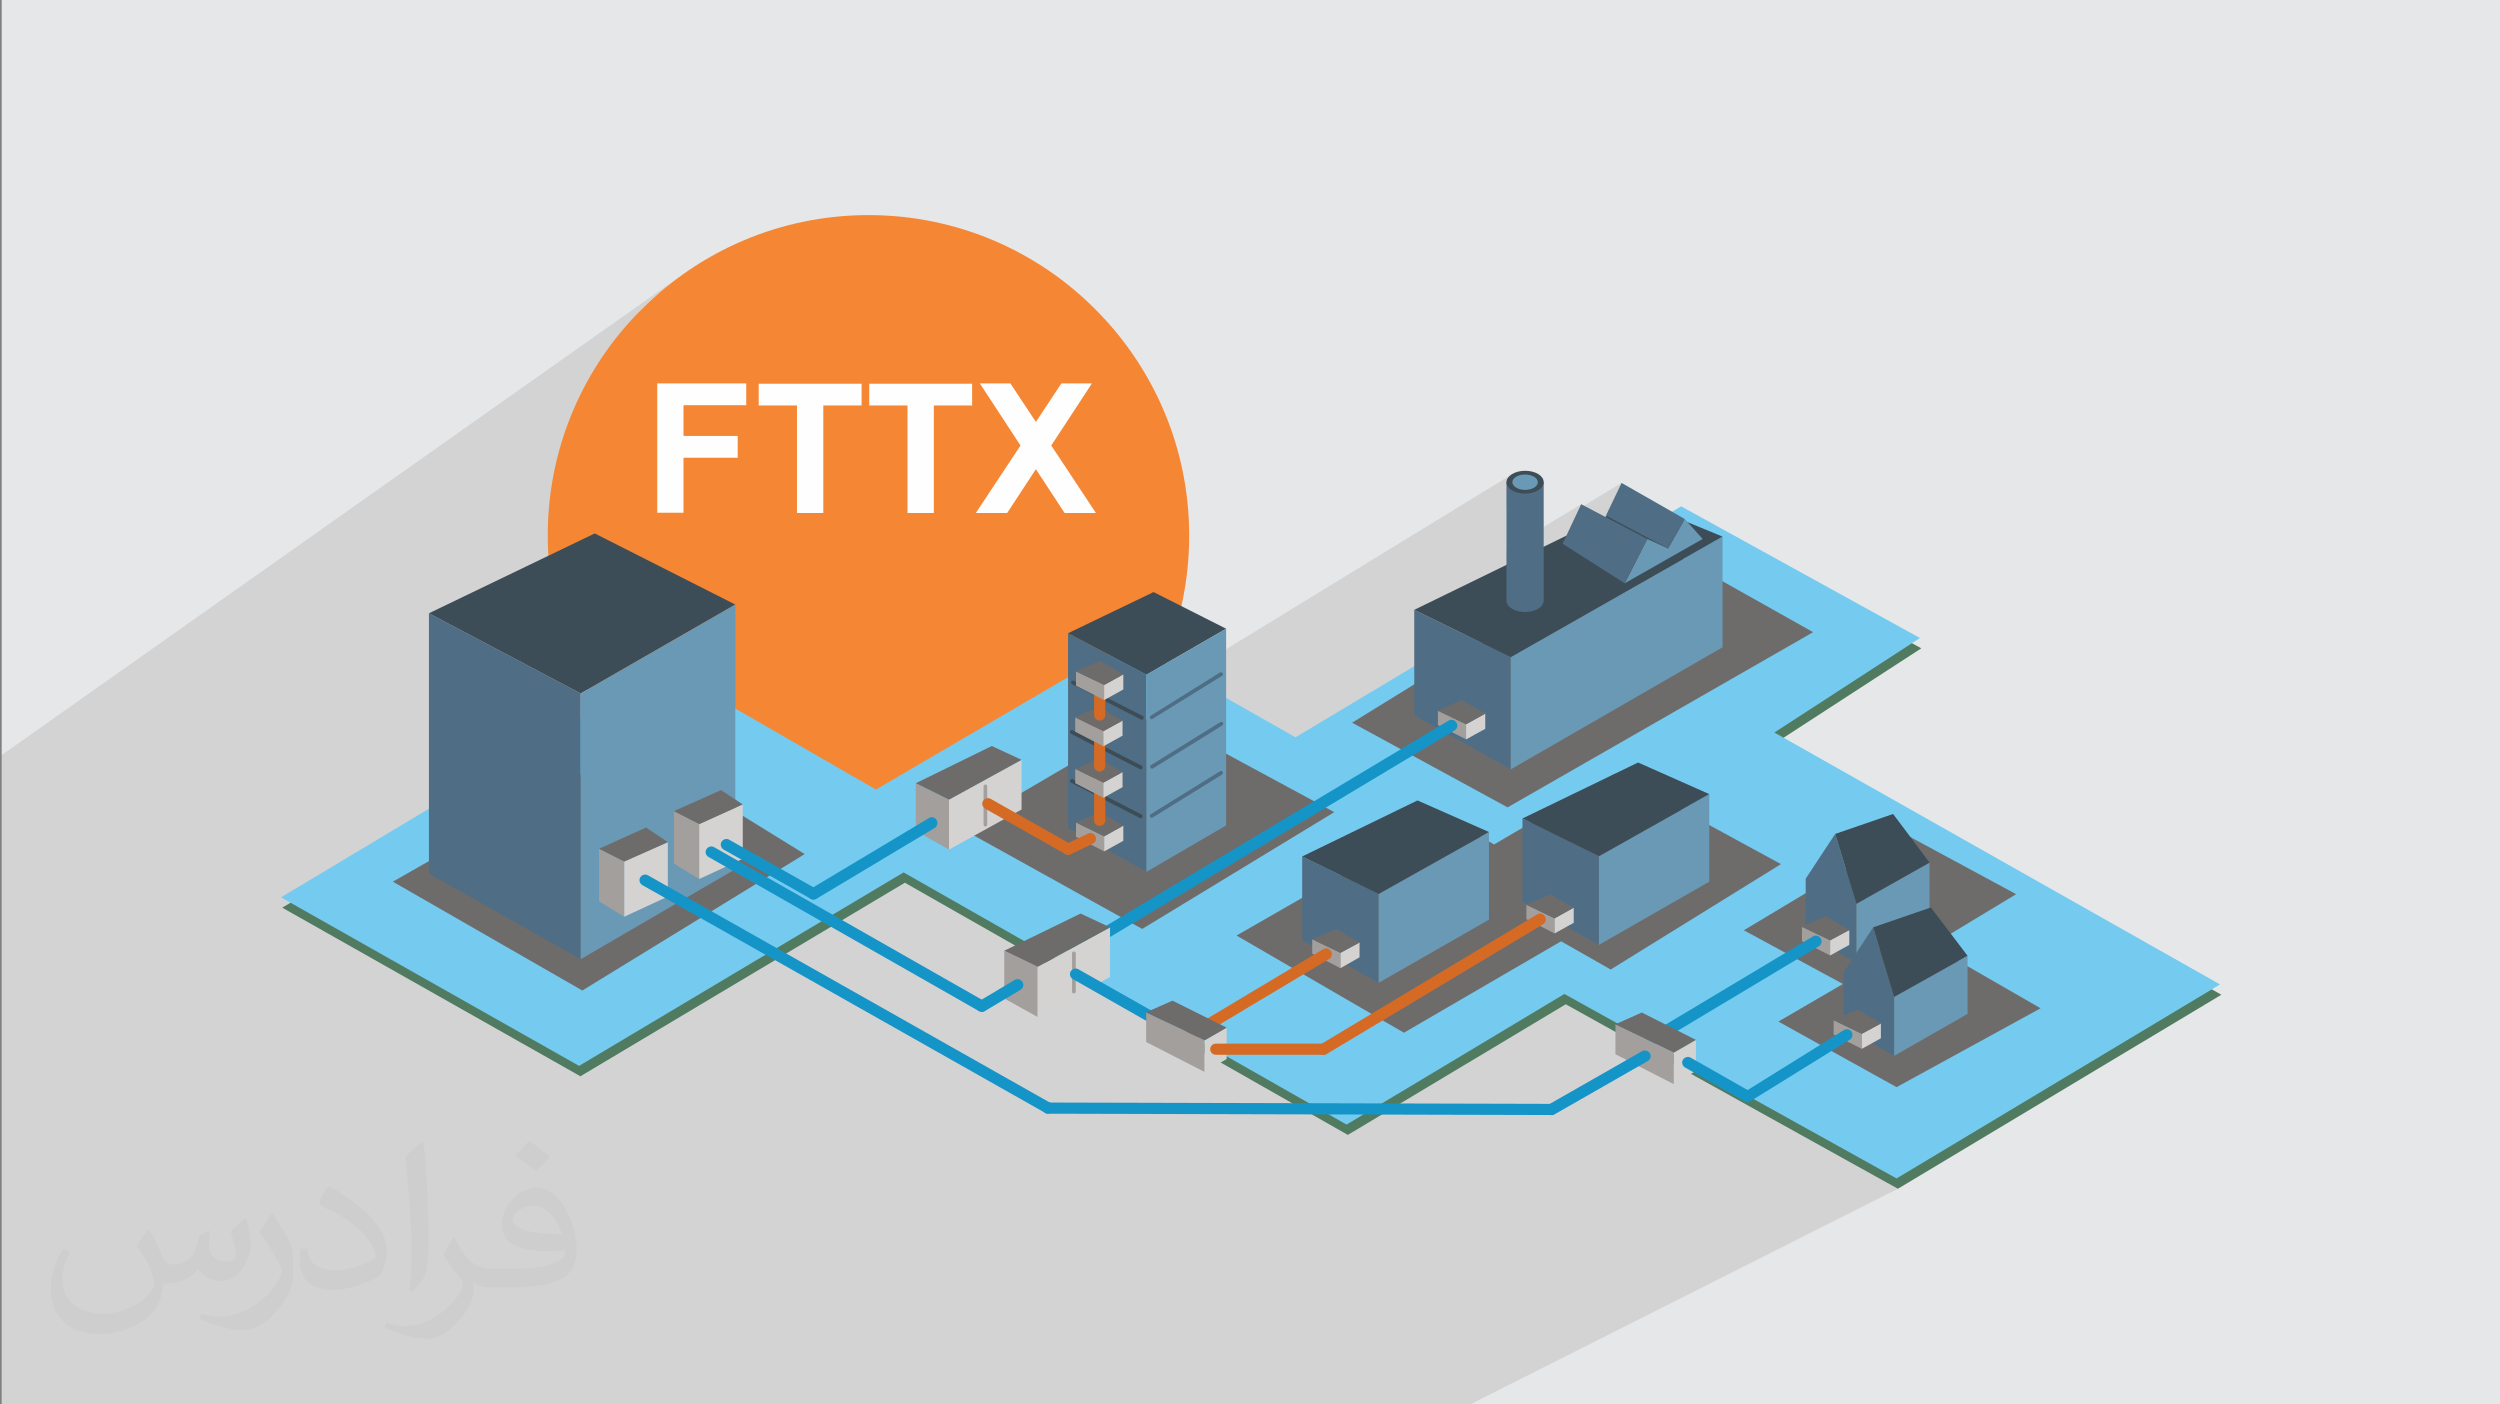 <?xml version="1.0" encoding="UTF-8"?>
<!DOCTYPE svg PUBLIC "-//W3C//DTD SVG 1.1//EN" "http://www.w3.org/Graphics/SVG/1.1/DTD/svg11.dtd">
<!-- Creator: CorelDRAW 2017 -->
<svg xmlns="http://www.w3.org/2000/svg" xml:space="preserve" width="356px" height="200px" version="1.1" style="shape-rendering:geometricPrecision; text-rendering:geometricPrecision; image-rendering:optimizeQuality; fill-rule:evenodd; clip-rule:evenodd"
viewBox="0 0 356000 200000"
 xmlns:xlink="http://www.w3.org/1999/xlink">
 <rect x="0" y="0" width="356000" height="200000" fill="#808080" stroke="none"/>
 <defs>
  <style type="text/css">
   <![CDATA[
    .fil3 {fill:#F58634}
    .fil6 {fill:#75CBEF}
    .fil13 {fill:#1494C7}
    .fil12 {fill:#3D4D57}
    .fil10 {fill:#4F6D84}
    .fil5 {fill:#507B61}
    .fil11 {fill:#6999B4}
    .fil7 {fill:#6E6C6B}
    .fil8 {fill:#A29F9D}
    .fil9 {fill:#D4D3D2}
    .fil14 {fill:#D56A25}
    .fil0 {fill:#E6E7E8}
    .fil15 {fill:#FEFEFE;fill-rule:nonzero}
    .fil4 {fill:#F58634;fill-rule:nonzero}
    .fil2 {fill:#373435;fill-opacity:0.031}
    .fil1 {fill:#2B2A29;fill-opacity:0.102}
   ]]>
  </style>
 </defs>
 <g id="Layer_x0020_1">
  <polygon class="fil0" points="240,-60 356240,-60 356240,199940 240,199940 "/>
  <polygon class="fil1" points="3640,199940 3490,199940 3490,199940 3380,199940 2960,199940 2920,199940 2850,199940 2510,199940 2240,199940 650,199940 650,199940 430,199940 240,199940 240,199900 240,199830 240,199790 240,199790 240,199490 240,199260 240,199220 240,199070 240,199030 240,198920 240,198880 240,198880 240,198580 240,198580 240,198540 240,198470 240,198200 240,198160 240,198010 240,197940 240,197820 240,197750 240,197670 240,197670 240,197560 240,197520 240,197410 240,197370 240,197330 240,196800 240,196770 240,196460 240,196390 240,196310 240,196240 240,196240 240,194610 240,194460 240,193400 240,192460 240,192420 240,192310 240,192270 240,192190 240,191930 240,191620 240,191510 240,190640 240,188870 240,188150 240,188030 240,187240 240,186980 240,186030 240,185390 240,185310 240,185120 240,184220 240,184140 240,183950 240,183880 240,183380 240,183200 240,182210 240,182140 240,181950 240,181150 240,180130 240,179910 240,178810 240,177530 240,176350 240,175070 240,172760 240,167280 240,166940 240,165690 240,163880 240,162560 240,161800 240,160890 240,159720 240,156740 240,156510 240,155530 240,154810 240,154010 240,153980 240,153140 240,150540 240,149860 240,149400 240,147320 240,146680 240,146230 240,140100 240,138550 240,137990 240,137340 240,136850 240,136170 240,133370 240,131410 240,130430 240,130160 240,129410 240,128990 240,128570 240,128420 240,127330 240,124610 240,119390 240,110010 240,109300 240,108430 240,108280 240,107520 97220,39060 96310,39710 95440,40350 94610,41070 93780,41750 92940,42470 92150,43220 91360,43980 90820,44540 98580,39100 100400,37930 102250,36830 104180,35850 106190,34940 108230,34150 110310,33430 112430,32830 114630,32340 116820,31960 119050,31650 121360,31500 123670,31430 125980,31500 128250,31650 130480,31960 132710,32340 134870,32830 136990,33430 139070,34150 141120,34940 143120,35850 145050,36830 146900,37930 148720,39100 150500,40350 152200,41670 153830,43070 155380,44540 156860,46130 158290,47760 159620,49420 160870,51200 162040,53010 163100,54900 164080,56830 164990,58800 165790,60840 166510,62920 167110,65070 167600,67230 168020,69420 168280,71680 168470,73950 168510,76260 168470,78560 168280,80830 168020,83060 167600,85290 167110,87450 166510,89560 165790,91680 164990,93680 164160,95540 174600,89530 163860,96140 163250,97310 163250,99390 215320,67530 214980,67750 214750,68020 214600,68320 214520,68660 214520,68660 214520,68660 214520,68700 215890,67870 216150,67750 216450,67640 216800,67570 217170,67570 217550,67570 217890,67640 218200,67750 218460,67870 218690,68060 218840,68250 218950,68430 218990,68660 218950,68890 218840,69080 218690,69270 218460,69420 217100,70290 217170,70290 217700,70250 218230,70140 218650,69980 219070,69800 214520,72550 214520,78220 225160,71800 225570,71990 230910,68770 228680,73420 233180,75800 239390,72100 233180,75800 234580,76520 239540,73570 234580,76560 235070,76790 239920,73910 242450,76750 214520,93270 215130,93570 245290,76410 215130,94210 215130,109560 245290,92170 210140,112470 214680,114970 194620,126460 196320,127290 212030,118480 212030,119280 216800,116550 217860,117050 229960,110170 218040,117160 227660,121880 243400,113080 243400,125550 227690,134550 225420,135790 227770,137150 261330,118750 262730,123360 271210,118750 262850,123740 264280,128460 274770,122830 274770,131110 267690,135150 268110,136550 273440,133710 268180,136780 269660,141650 280180,136100 280180,144380 269730,150350 265760,152390 270070,154810 257930,161050 270070,167810 268790,168450 270260,169280 209450,199940 206500,199940 182550,199940 174260,199940 173280,199940 168250,199940 166850,199940 166770,199940 166770,199940 166660,199940 166580,199940 166580,199940 164460,199940 164390,199940 164350,199940 164350,199940 162680,199940 161210,199940 160530,199940 159540,199940 158900,199940 157880,199940 157420,199940 153150,199940 152350,199940 151940,199940 150540,199940 148760,199940 147960,199940 147210,199940 146940,199940 146260,199940 145540,199940 144520,199940 144260,199940 144030,199940 143920,199940 143880,199940 143730,199940 141610,199940 141150,199940 140810,199940 140810,199940 140020,199940 140020,199940 139940,199940 139940,199940 137520,199940 137520,199940 137520,199940 137480,199940 137480,199940 137480,199940 135780,199940 134380,199940 132940,199940 132180,199940 131770,199940 131200,199940 130710,199940 129910,199940 124090,199940 121970,199940 121510,199940 119920,199940 118790,199940 118640,199940 116220,199940 116030,199940 113260,199940 108910,199940 108380,199940 104300,199940 100590,199940 100590,199940 99190,199940 99110,199940 99000,199940 98960,199940 97110,199940 97110,199940 96990,199940 96990,199940 96990,199940 96990,199940 96880,199940 96120,199940 94000,199940 93700,199940 91010,199940 90450,199940 89350,199940 89310,199940 89050,199940 88630,199940 88590,199940 87380,199940 87230,199940 84810,199940 82760,199940 82010,199940 81060,199940 80000,199940 79930,199940 78560,199940 78340,199940 78300,199940 77660,199940 77540,199940 77510,199940 77510,199940 77470,199940 77470,199940 76560,199940 76370,199940 76260,199940 75840,199940 75500,199940 74520,199940 74330,199940 74100,199940 73570,199940 73000,199940 72400,199940 70880,199940 70690,199940 70320,199940 70090,199940 69750,199940 69450,199940 69180,199940 68080,199940 66380,199940 65890,199940 60330,199940 58620,199940 58590,199940 53250,199940 52830,199940 52340,199940 52080,199940 51320,199940 47460,199940 46820,199940 46780,199940 46780,199940 46700,199940 44620,199940 44550,199940 44550,199940 44550,199940 44550,199940 44510,199940 44510,199940 44400,199940 44360,199940 44360,199940 44360,199940 44320,199940 44240,199940 43790,199940 43640,199940 43600,199940 43520,199940 43410,199940 43410,199940 43370,199940 43370,199940 42960,199940 42920,199940 42390,199940 42310,199940 42280,199940 41710,199940 41670,199940 41600,199940 41600,199940 40610,199940 40230,199940 37240,199940 35960,199940 35310,199940 35090,199940 35050,199940 34970,199940 34100,199940 33840,199940 33760,199940 31910,199940 29220,199940 28540,199940 28050,199940 27900,199940 27630,199940 27590,199940 27560,199940 27250,199940 25480,199940 25290,199940 25290,199940 25100,199940 24260,199940 24190,199940 23550,199940 23320,199940 23090,199940 22980,199940 22980,199940 22940,199940 22900,199940 22750,199940 22300,199940 22220,199940 22110,199940 21690,199940 21500,199940 21010,199940 19610,199940 19570,199940 19530,199940 19380,199940 18930,199940 18930,199940 18700,199940 18100,199940 17530,199940 15790,199940 15710,199940 14200,199940 14120,199940 14050,199940 14010,199940 13930,199940 13560,199940 13400,199940 13180,199940 12950,199940 12950,199940 12840,199940 12800,199940 12760,199940 12610,199940 11100,199940 10910,199940 8980,199940 8330,199940 8330,199940 8140,199940 7840,199940 7500,199940 6860,199940 6710,199940 6480,199940 6330,199940 6210,199940 6210,199940 6180,199940 5910,199940 5380,199940 5270,199940 5230,199940 5190,199940 5150,199940 4590,199940 4550,199940 4360,199940 4320,199940 4250,199940 4020,199940 3980,199940 3980,199940 3940,199940 3830,199940 3720,199940 "/>
  <path class="fil2" d="M21280 175180c680,1060 1130,2010 1550,3060 300,680 490,1820 2000,1820 490,0 1060,-120 1630,-490 680,-310 1130,-870 1360,-1630l570 -2000 1440 -680 110 110c-190,760 -190,1440 -190,2000 0,1740 1440,2310 2610,2310 680,0 1250,-300 1250,-950 0,-750 -380,-2110 -760,-3360 690,-680 1370,-1360 2120,-1930l120 120c380,1430 570,2870 570,3850 0,950 -380,1930 -760,2610 -680,1360 -1930,2420 -3440,2420 -1140,0 -2430,-570 -3260,-1630l-110 0c-870,1060 -2120,1930 -4130,1930l-680 0c-110,1360 -380,2310 -870,3180 -1250,2420 -4800,4040 -8170,4040 -4690,0 -7000,-2680 -7000,-6350 0,-2190 680,-4310 1810,-5740l950 370c-680,1360 -1140,2610 -1140,3860 0,3360 2800,4990 5870,4990 2880,0 6550,-1930 7230,-4050 -190,-2420 -1140,-3440 -2500,-5670 380,-680 950,-1430 1630,-2190l110 0 0 0 0 0 0 0 190 120 -110 -120 0 0zm54110 -12660c940,570 1930,1360 2870,2190 -570,760 -1130,1440 -2000,2000 -950,-750 -1930,-1430 -2880,-2110 680,-760 1360,-1440 1930,-2120l110 0 -30 40zm490 9220c-1630,0 -2880,1060 -2880,1820 0,1620 3180,2190 7000,2190 -490,-1930 -2120,-4050 -4120,-4050l0 40 0 0zm-3560 8920c2120,0 3940,-110 5300,-380 1550,-370 2870,-1130 2870,-1730 0,-190 0,-310 -110,-500 -870,120 -1820,120 -2800,120 -2800,0 -4990,-680 -5750,-2190 -190,-380 -380,-950 -380,-1440 0,-1550 680,-3060 1820,-4050 940,-870 2000,-1360 3180,-1360 1930,0 3550,1630 4610,4050 570,1360 1060,2870 1060,4910 0,1360 -380,2420 -1130,3250 -1550,1440 -4320,2010 -8670,2010l-1930 0 0 0 -490 0c-1060,0 -1820,-190 -2420,-680l-120 0c0,180 120,490 120,680 0,940 -310,2190 -950,3170 -1930,2870 -4050,4120 -5750,4120 -1820,0 -4050,-680 -6050,-1620l370 -690c680,310 1560,500 2800,500 3260,0 7500,-3180 8060,-6160 -110,-310 -300,-570 -680,-950 -940,-1130 -1550,-2120 -2120,-3060 500,-950 950,-1740 1370,-2420l190 0c1360,2800 2680,4420 5480,4420l380 0 0 0 2010 0 0 0 0 0 0 0 -310 0 40 0 0 0zm-14040 2990c190,-1360 310,-2800 310,-4120l0 -2000c0,-3750 -500,-9230 -880,-12780 690,-760 1630,-1630 2430,-2190l190 110c490,4500 680,9710 680,14520 0,1240 -120,2490 -190,3360 -120,1130 -760,2000 -2120,3360l-300 -110 0 0 0 0 0 0 -120 -110 0 -40 0 0zm-14530 -5970c120,1740 950,3170 3940,3170 1930,0 3440,-490 5290,-1360 310,-190 500,-300 500,-490 0,-1130 -870,-2610 -2310,-3930 -1360,-1250 -3260,-2420 -4920,-3060 -570,-310 -760,-490 -760,-760 0,-490 680,-1630 1250,-2310l190 0c1930,1060 4120,2610 5750,4240 1440,1550 2420,3170 2420,4910 0,1250 -370,2500 -1060,3670 -2110,1060 -4420,1930 -6730,1930 -2800,0 -4620,-1250 -4620,-4310 0,-310 0,-870 120,-1550l940 0 0 0 0 0 0 0 0 -120 0 -30 0 0zm-4990 -4990l1740 2790c680,1060 1250,2120 1250,3940l0 2300c0,1820 -1140,3740 -3070,5750 -1440,1360 -2800,1930 -4050,1930 -1810,0 -3860,-570 -6240,-1630l300 -680c760,190 1630,380 2690,380 3370,0 6920,-2500 8480,-5560 180,-380 300,-680 300,-870 0,-380 -190,-750 -380,-1060 -870,-1620 -1820,-3170 -2880,-4500 570,-870 1140,-1730 1740,-2600l190 0 0 0 0 0 0 0 0 -190 -70 0 0 0z"/>
  <g id="_2138406934800">
   <ellipse class="fil3" cx="123670" cy="76260" rx="44880" ry="44830"/>
   <path class="fil4" d="M123670 30630c12600,0 24030,5110 32280,13390 8250,8240 13390,19650 13390,32240 0,12590 -5100,24000 -13390,32240 -8250,8240 -19680,13380 -32280,13380 -12600,0 -24030,-5100 -32280,-13380 -8250,-8240 -13390,-19650 -13390,-32240 0,-12590 5110,-24000 13390,-32240 8250,-8250 19680,-13390 32280,-13390zm31140 14480c-7980,-7970 -18990,-12890 -31140,-12890 -12180,0 -23200,4920 -31140,12890 -7990,7980 -12910,18980 -12910,31110 0,12170 4920,23170 12910,31110 7980,7980 18990,12890 31140,12890 12180,0 23200,-4910 31140,-12890 7990,-7980 12910,-18970 12910,-31110 0,-12170 -4920,-23170 -12910,-31110z"/>
  </g>
  <polygon class="fil5" points="160790,92930 124920,113910 94800,96560 40190,129250 82650,153260 128850,125700 191930,161610 222960,143010 270260,169280 316320,141650 252860,105780 273590,92320 239540,73570 184670,106460 "/>
  <polygon class="fil6" points="160600,91450 124730,112430 94610,95080 40010,127780 82460,151780 128670,124230 191750,160140 222770,141540 270070,167810 316130,140180 252670,104310 273400,90850 239390,72100 184480,104990 "/>
  <polygon class="fil7" points="114590,121620 82920,141050 55940,125550 89730,106270 "/>
  <polygon class="fil7" points="162650,132280 136840,117950 164390,101810 190000,115650 "/>
  <polygon class="fil7" points="258190,90020 214680,114970 192540,102910 234770,76860 "/>
  <polygon class="fil7" points="229360,138060 205520,124490 229960,110170 253610,123050 "/>
  <polygon class="fil7" points="199920,147060 176080,133220 205750,116180 229360,129930 "/>
  <polygon class="fil7" points="264280,141120 248320,132470 271210,118750 287100,127330 "/>
  <polygon class="fil7" points="270070,154810 253240,145470 273440,133710 290580,143580 "/>
  <polygon class="fil8" points="130410,111530 135140,113870 135140,120980 130410,118330 "/>
  <polygon class="fil9" points="145470,115270 135140,120980 135140,113870 145470,108200 "/>
  <polygon class="fil7" points="135140,113870 130410,111530 141230,106230 145470,108200 "/>
  <polygon class="fil10" points="257130,125130 261330,118750 264360,128690 264360,137080 257130,133030 "/>
  <polygon class="fil11" points="274770,131110 264360,137080 264360,128690 274770,122830 "/>
  <polygon class="fil12" points="264360,128690 261330,118750 269580,115910 274770,122830 "/>
  <polygon class="fil10" points="262540,138440 266740,132050 269730,141950 269730,150350 262540,146300 "/>
  <polygon class="fil11" points="280180,144380 269730,150350 269730,141950 280180,136100 "/>
  <polygon class="fil12" points="269730,141950 266740,132050 274960,129220 280180,136100 "/>
  <polygon class="fil10" points="201390,86840 215130,93570 215130,109560 201390,101850 "/>
  <polygon class="fil11" points="245290,92170 215130,109560 215130,93570 245290,76410 "/>
  <polygon class="fil12" points="215130,93570 201390,86840 233100,71380 245290,76410 "/>
  <polygon class="fil11" points="231360,83060 234580,76750 237530,78110 239920,73910 242450,76750 "/>
  <polygon class="fil10" points="237530,78110 228680,73420 230910,68770 239920,73910 "/>
  <polygon class="fil10" points="222510,77430 225160,71800 234580,76750 231360,83060 "/>
  <path class="fil10" d="M214520 68660l0 16860c0,910 1180,1630 2650,1630 1480,0 2650,-720 2650,-1630l0 -16860 -5290 0 0 0 -10 0z"/>
  <path class="fil12" d="M217170 67040c1480,0 2650,710 2650,1620 0,870 -1170,1630 -2650,1630 -1470,0 -2650,-720 -2650,-1630 0,-870 1180,-1620 2650,-1620z"/>
  <path class="fil11" d="M217170 67570c990,0 1820,490 1820,1090 0,610 -790,1100 -1820,1100 -980,0 -1810,-490 -1810,-1100 0,-600 790,-1090 1810,-1090z"/>
  <polygon class="fil10" points="61080,87330 82690,98750 82690,136590 61080,124420 "/>
  <polygon class="fil12" points="82690,98750 61080,87330 84690,75960 104710,86090 "/>
  <polygon class="fil11" points="104710,123770 82690,136590 82690,98750 104710,86090 "/>
  <polygon class="fil10" points="152090,90170 163250,96070 163250,124150 152090,117880 "/>
  <polygon class="fil12" points="163250,96070 152090,90170 164270,84310 174600,89530 "/>
  <polygon class="fil11" points="174600,117540 163250,124150 163250,96070 174600,89530 "/>
  <polygon class="fil10" points="185430,121960 196320,127290 196320,139950 185430,133870 "/>
  <polygon class="fil11" points="212030,130960 196320,139950 196320,127290 212030,118480 "/>
  <polygon class="fil12" points="196320,127290 185430,121960 201850,113980 212030,118480 "/>
  <polygon class="fil10" points="216800,116550 227690,121920 227690,134550 216800,128460 "/>
  <polygon class="fil11" points="243400,125550 227690,134550 227690,121920 243400,113080 "/>
  <polygon class="fil12" points="227690,121920 216800,116550 233260,108580 243400,113080 "/>
  <polygon class="fil8" points="256600,131980 260610,133900 260610,136060 256600,134020 "/>
  <polygon class="fil9" points="263340,134550 260610,136060 260610,133900 263340,132430 "/>
  <polygon class="fil7" points="260610,133900 256600,131980 259970,130460 263340,132430 "/>
  <path class="fil13" d="M234920 148990c-450,0 -790,-340 -790,-800 0,-300 150,-560 370,-680l23620 -14140c370,-260 870,-150 1130,230 270,380 150,870 -220,1140 -40,0 -40,30 -80,30l-23610 14140c-120,80 -270,110 -420,110l0 -30z"/>
  <polygon class="fil8" points="230040,145850 238360,149890 238360,154390 230040,150120 "/>
  <polygon class="fil9" points="241500,152500 238360,154390 238360,149890 241500,148080 "/>
  <polygon class="fil7" points="238360,149890 230040,145850 233790,144180 241500,148080 "/>
  <polygon class="fil8" points="261110,145280 265120,147210 265120,149360 261110,147320 "/>
  <polygon class="fil9" points="267840,147850 265120,149360 265120,147210 267840,145740 "/>
  <polygon class="fil7" points="265120,147210 261110,145280 264470,143770 267840,145740 "/>
  <path class="fil13" d="M248850 156960c-460,0 -800,-380 -800,-790 0,-270 150,-530 380,-680l14150 -8810c380,-230 870,-110 1100,270 230,370 110,860 -260,1090l-14160 8770c-110,80 -260,110 -410,110l0 40z"/>
  <polygon class="fil8" points="217360,128840 221370,130770 221370,132920 217360,130880 "/>
  <polygon class="fil9" points="224100,131410 221370,132920 221370,130770 224100,129250 "/>
  <polygon class="fil7" points="221370,130770 217360,128840 220730,127330 224100,129250 "/>
  <path class="fil14" d="M188450 150200c-450,0 -790,-340 -790,-800 0,-300 150,-570 380,-680l30800 -18480c380,-270 870,-150 1130,220 270,380 160,870 -220,1140 -40,0 -40,40 -80,40l-30800 18480c-110,80 -270,110 -420,110l0 -30z"/>
  <path class="fil12" d="M162420 116520c-40,0 -80,0 -110,-40l-9810 -5030c-110,-80 -180,-230 -110,-380 80,-110 230,-190 380,-110l0 0 9800 5030c110,70 190,220 110,380 -30,70 -150,150 -220,150l0 0 -40 0z"/>
  <polygon class="fil8" points="204760,101210 208770,103130 208770,105290 204760,103250 "/>
  <polygon class="fil9" points="211500,103780 208770,105290 208770,103130 211500,101620 "/>
  <polygon class="fil7" points="208770,103130 204760,101210 208130,99690 211500,101620 "/>
  <path class="fil13" d="M152770 136400c-450,0 -790,-340 -790,-790 0,-310 150,-570 370,-680l53890 -32290c380,-260 870,-150 1130,230 270,380 150,870 -220,1130 -40,0 -40,40 -80,40l-53880 32320c-120,80 -270,110 -420,110l0 -70z"/>
  <polygon class="fil8" points="186860,133750 190880,135680 190880,137870 186860,135790 "/>
  <polygon class="fil9" points="193600,136320 190880,137870 190880,135680 193600,134210 "/>
  <polygon class="fil7" points="190880,135680 186860,133750 190230,132280 193600,134210 "/>
  <path class="fil14" d="M167760 149250c-460,0 -800,-340 -800,-790 0,-310 150,-570 380,-680l21040 -12590c380,-260 870,-150 1130,230 270,370 150,870 -220,1130 -40,0 -40,40 -80,40l-21040 12590c-110,70 -260,110 -410,110l0 -40z"/>
  <polygon class="fil8" points="153220,117120 157230,119090 157230,121240 153220,119160 "/>
  <polygon class="fil9" points="159960,119730 157230,121240 157230,119090 159960,117570 "/>
  <polygon class="fil7" points="157230,119090 153220,117120 156590,115650 159960,117570 "/>
  <path class="fil14" d="M152090 121730c-460,0 -800,-380 -800,-790 0,-300 190,-610 460,-720l3180 -1510c410,-190 870,-40 1060,380 190,410 30,870 -380,1050l-3180 1520c-110,30 -230,70 -340,70z"/>
  <path class="fil13" d="M115800 128080c-450,0 -790,-340 -790,-790 0,-300 150,-570 370,-680l16920 -10130c380,-230 870,-80 1100,340 180,380 70,830 -270,1060l-16910 10130c-120,70 -270,110 -420,110l0 -40z"/>
  <polygon class="fil8" points="143010,135380 147770,137680 147770,144830 143010,142180 "/>
  <polygon class="fil9" points="158070,139120 147770,144830 147770,137680 158070,132050 "/>
  <polygon class="fil7" points="147770,137680 143010,135380 153870,130090 158070,132050 "/>
  <polygon class="fil8" points="85300,120860 88890,122680 88890,130540 85300,128350 "/>
  <polygon class="fil9" points="95100,127670 88890,130540 88890,122680 95100,119920 "/>
  <polygon class="fil7" points="88890,122680 85300,120860 92000,117840 95100,119920 "/>
  <path class="fil13" d="M149210 158590c-150,0 -260,-40 -380,-120l-57360 -32430c-380,-220 -530,-720 -300,-1090 220,-380 720,-530 1090,-310l57370 32440c380,220 530,710 300,1090 -150,270 -410,420 -720,420l0 0z"/>
  <polygon class="fil8" points="95970,115500 99570,117350 99570,125170 95970,122980 "/>
  <polygon class="fil9" points="105770,122300 99570,125170 99570,117350 105770,114550 "/>
  <polygon class="fil7" points="99570,117350 95970,115500 102670,112510 105770,114550 "/>
  <path class="fil13" d="M115800 128080c-150,0 -270,-30 -380,-110l-12370 -6990c-380,-230 -530,-720 -310,-1100 230,-380 720,-530 1100,-300l12380 6990c370,230 530,720 300,1100 -150,260 -420,410 -720,410l0 -30 0 30z"/>
  <path class="fil8" d="M140320 117690c-150,0 -260,-120 -260,-270l0 -5440c0,-150 110,-260 260,-260 150,0 260,110 260,260l0 5440c0,150 -110,270 -260,270z"/>
  <path class="fil10" d="M164010 116440c-150,0 -270,-110 -270,-260 0,-80 40,-190 120,-230l9870 -6120c120,-80 310,-40 380,70 80,110 40,300 -70,380l-9880 6120c-40,40 -80,40 -150,40z"/>
  <path class="fil12" d="M162420 109560c-40,0 -80,0 -110,-40l-9810 -5030c-110,-70 -180,-220 -110,-370 80,-120 230,-190 380,-120l9800 5030c110,80 190,230 110,380 -30,80 -150,150 -220,150l0 0 -40 0z"/>
  <path class="fil12" d="M162570 102490c-40,0 -80,0 -110,-40l-9800 -5020c-120,-80 -190,-230 -120,-380 80,-110 230,-190 380,-110l9800 5020c120,80 190,230 120,380 -40,80 -160,150 -230,150l0 0 -40 0z"/>
  <path class="fil14" d="M156590 117610c-450,0 -790,-380 -790,-790l0 -5900c0,-450 380,-790 790,-790 460,0 800,380 800,790l0 5900c0,450 -380,790 -800,790z"/>
  <polygon class="fil8" points="153110,109490 157120,111450 157120,113610 153110,111530 "/>
  <polygon class="fil9" points="159850,112090 157120,113610 157120,111450 159850,109940 "/>
  <polygon class="fil7" points="157120,111450 153110,109490 156480,108010 159850,109940 "/>
  <path class="fil14" d="M156590 109860c-450,0 -790,-370 -790,-790l0 -5900c0,-450 380,-790 790,-790 460,0 800,380 800,790l0 5900c0,450 -380,790 -800,790z"/>
  <polygon class="fil8" points="153110,102150 157120,104120 157120,106270 153110,104190 "/>
  <polygon class="fil9" points="159850,104760 157120,106270 157120,104120 159850,102610 "/>
  <polygon class="fil7" points="157120,104120 153110,102150 156480,100680 159850,102610 "/>
  <path class="fil14" d="M156590 102610c-450,0 -790,-380 -790,-800l0 -5890c0,-460 380,-800 790,-800 460,0 800,380 800,800l0 5890c0,460 -380,800 -800,800z"/>
  <polygon class="fil8" points="153220,95610 157230,97540 157230,99690 153220,97650 "/>
  <polygon class="fil9" points="159960,98180 157230,99690 157230,97540 159960,96030 "/>
  <polygon class="fil7" points="157230,97540 153220,95610 156590,94100 159960,96030 "/>
  <path class="fil14" d="M152090 121730c-150,0 -270,-40 -380,-110l-11430 -6470c-380,-220 -530,-710 -300,-1090 230,-380 720,-530 1100,-300l11420 6460c380,230 530,720 310,1100 -150,260 -420,410 -720,410z"/>
  <path class="fil13" d="M139750 144070c-150,0 -260,-40 -380,-110l-38480 -21930c-380,-220 -530,-710 -300,-1090 230,-380 720,-530 1100,-300l38480 21920c380,230 530,720 300,1100 -150,260 -410,410 -680,410l0 0 -40 0z"/>
  <path class="fil13" d="M139790 144070c-450,0 -790,-340 -790,-790 0,-300 150,-570 370,-680l5070 -3030c380,-260 880,-150 1140,230 270,380 150,870 -230,1130 -30,0 -30,40 -70,40l-5070 3030c-120,70 -270,110 -420,110l0 -40z"/>
  <path class="fil8" d="M152920 141460c-150,0 -260,-110 -260,-260l0 -5440c0,-150 110,-270 260,-270 150,0 270,120 270,270l0 5440c0,150 -120,260 -270,260z"/>
  <path class="fil10" d="M164050 109450c-160,0 -270,-120 -270,-270 0,-70 40,-190 110,-220l9880 -6130c110,-70 300,-40 380,80 80,110 40,300 -80,380l0 0 -9870 6120c-40,40 -80,40 -150,40z"/>
  <path class="fil10" d="M164010 102420c-150,0 -270,-120 -270,-270 0,-70 40,-190 120,-230l9870 -6160c120,-70 310,-30 380,80 80,110 40,300 -70,380l0 0 -9880 6120c-40,40 -80,40 -110,40l-40 40z"/>
  <path class="fil13" d="M164540 146000c-150,0 -270,-40 -380,-110l-11390 -6470c-380,-220 -530,-720 -300,-1090 220,-380 720,-530 1090,-310l11430 6470c380,230 530,720 300,1090 -150,270 -410,420 -710,420l0 0 -40 0z"/>
  <polygon class="fil8" points="163210,144150 171540,148150 171540,152650 163210,148380 "/>
  <polygon class="fil9" points="174680,150800 171540,152650 171540,148150 174680,146340 "/>
  <polygon class="fil7" points="171540,148150 163210,144150 166960,142490 174680,146340 "/>
  <path class="fil14" d="M188450 150200l-15320 0c-460,0 -800,-380 -800,-800 0,-450 380,-790 800,-790l15320 0c460,0 800,380 800,790 0,460 -380,800 -800,800z"/>
  <path class="fil13" d="M248850 156960c-150,0 -270,-40 -380,-110l-8520 -4840c-380,-230 -530,-720 -300,-1100 230,-370 720,-530 1100,-300l8510 4840c380,230 530,720 310,1100 -160,260 -420,410 -720,410l0 0z"/>
  <path class="fil13" d="M220880 158780c-450,0 -790,-340 -790,-800 0,-300 150,-560 410,-680l13360 -7630c380,-190 870,-40 1100,340 190,370 70,830 -270,1050l-13350 7640c-120,80 -270,110 -380,110l-80 -30z"/>
  <path class="fil13" d="M220880 158780l0 0 -71670 -190c-450,0 -790,-380 -790,-800 0,-450 380,-790 790,-790l0 0 71670 190c460,0 800,380 800,790 0,460 -380,800 -800,800z"/>
  <path class="fil15" d="M93590 73050l0 -18450 12670 0 0 3100 -8930 0 0 4380 7720 0 0 3100 -7720 0 0 7830 -3740 0 0 40zm19900 0l0 -15310 -5450 0 0 -3100 14650 0 0 3100 -5450 0 0 15310 -3750 0 0 0zm15740 0l0 -15310 -5450 0 0 -3100 14650 0 0 3100 -5450 0 0 15310 -3750 0 0 0zm9730 0l6360 -9610 -5790 -8840 4350 0 3630 5480 3630 -5480 4350 0 -5790 8840 6360 9610 -4460 0 -4090 -6240 -4090 6240 -4460 0z"/>
 </g>
</svg>
